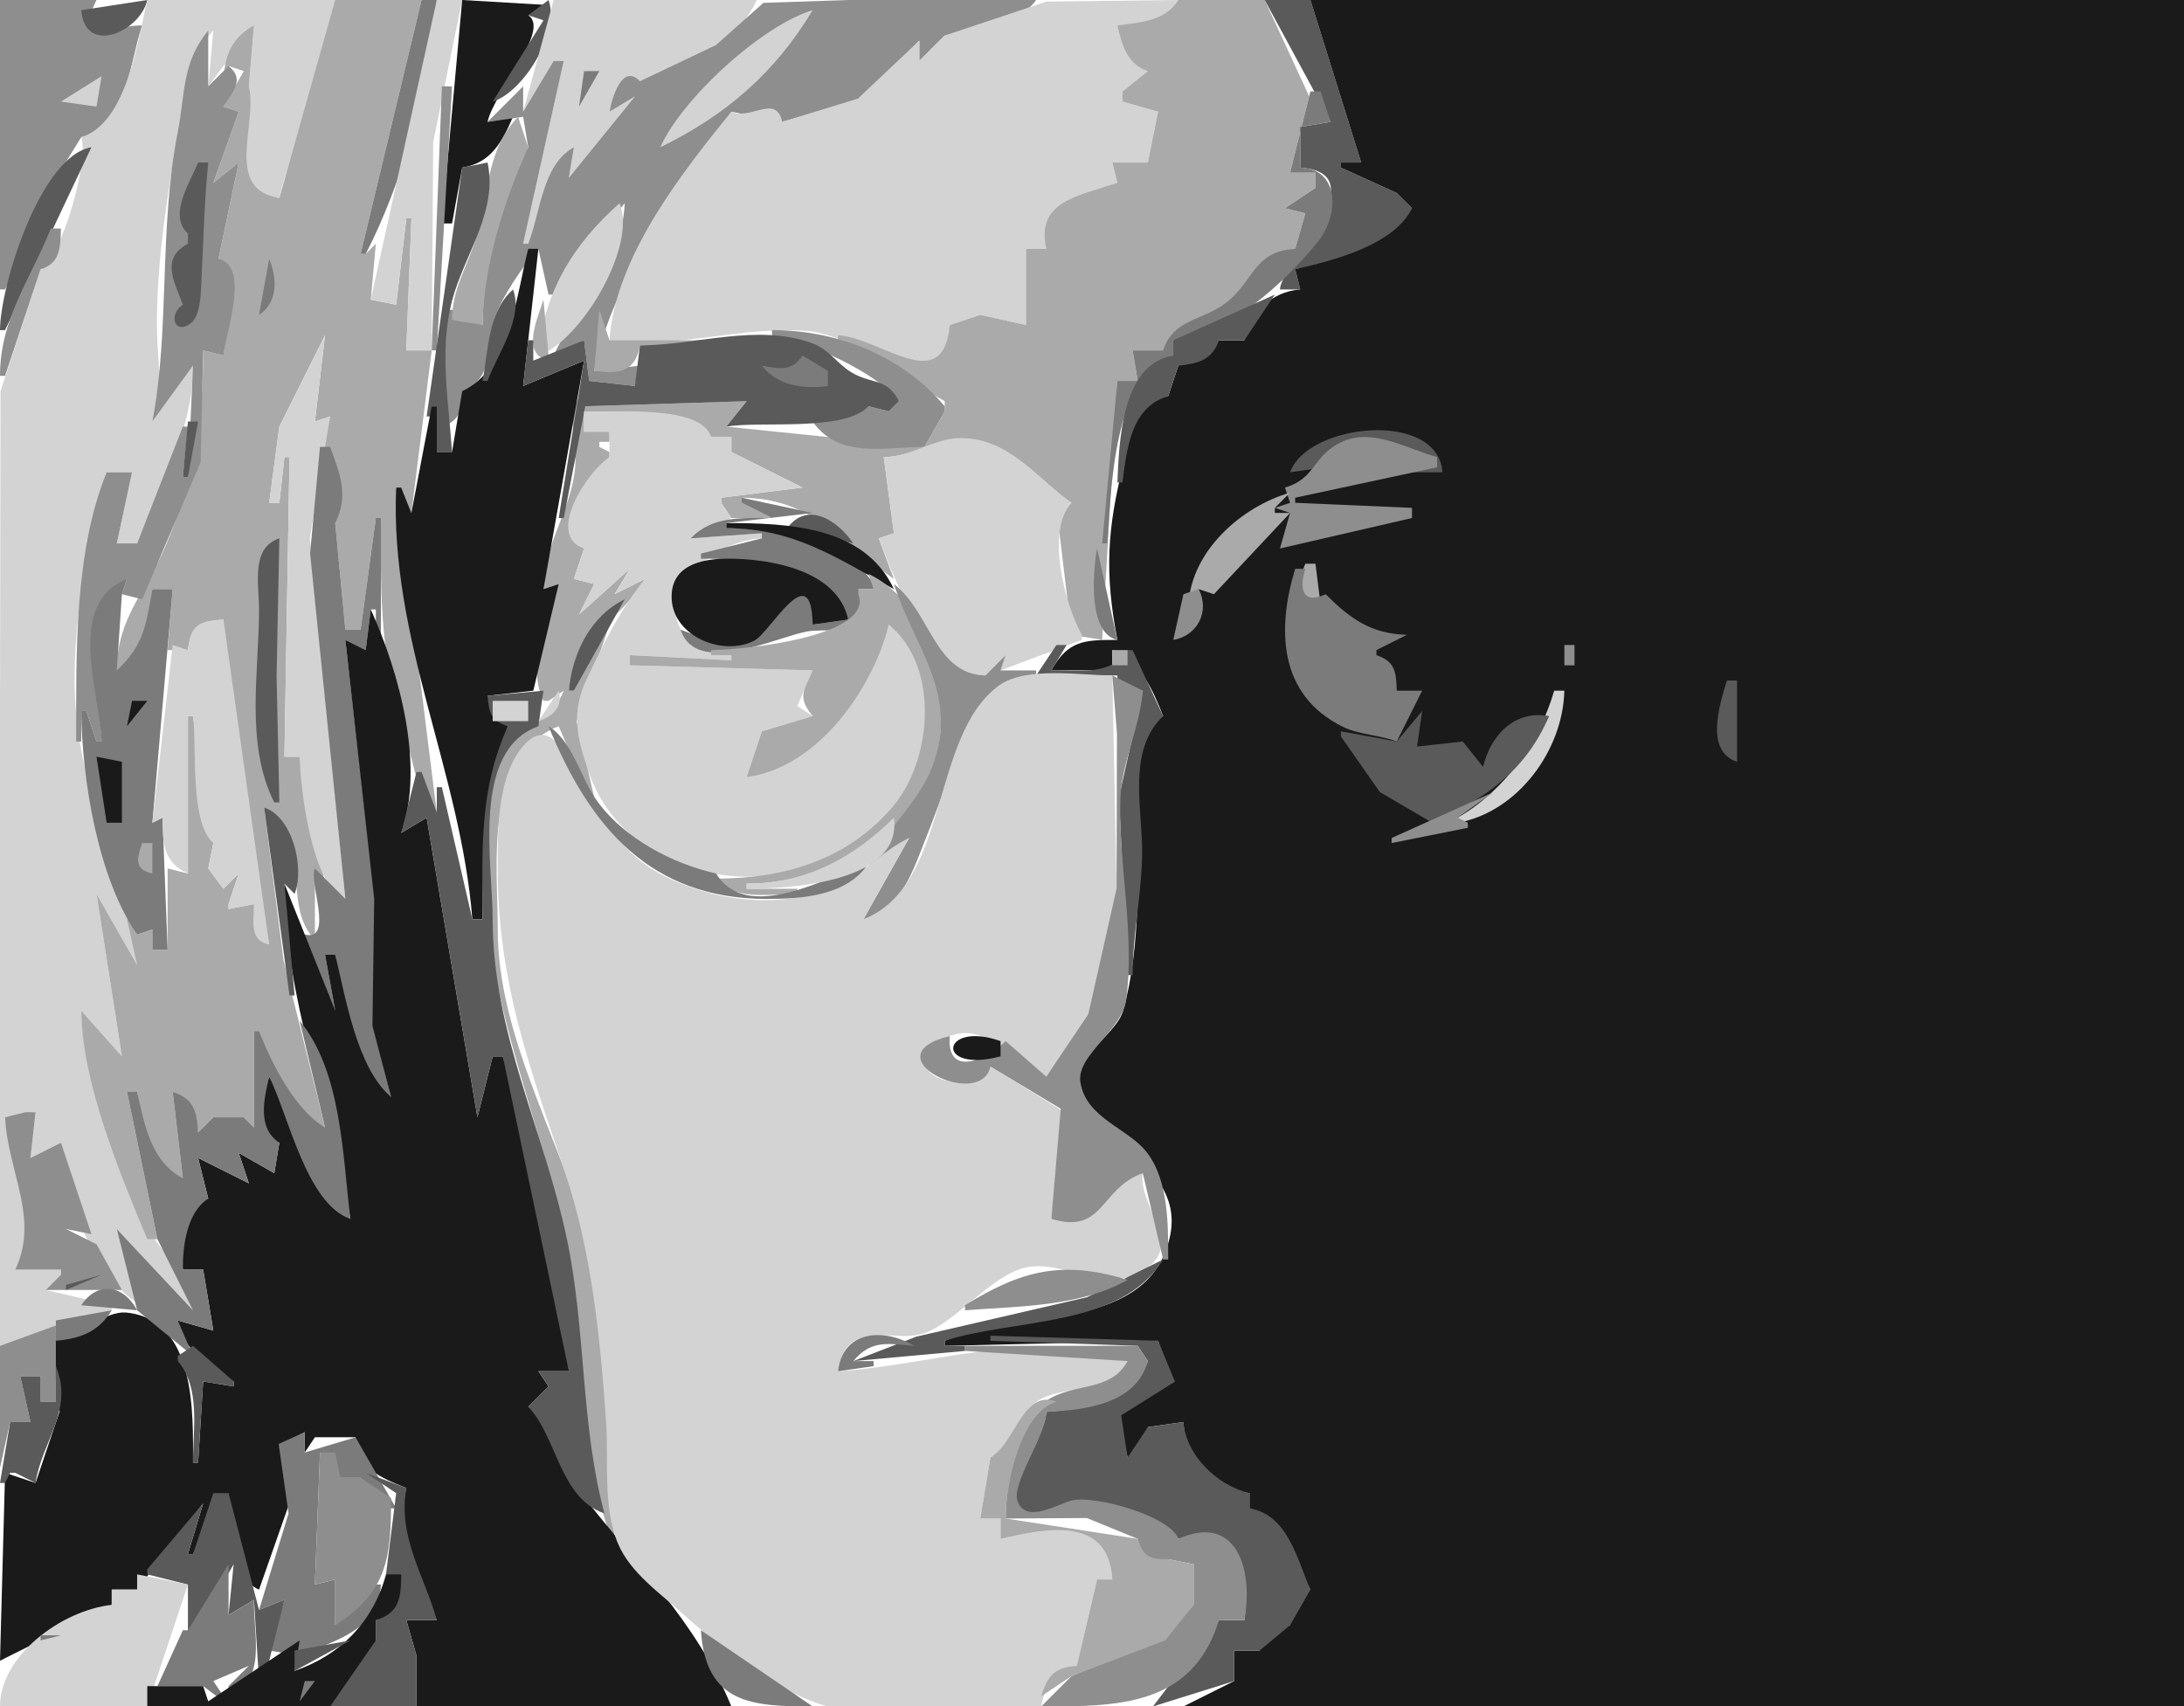 <?xml version="1.0" standalone="yes"?>
<svg
    xmlns="http://www.w3.org/2000/svg"
    xmlns:xlink="http://www.w3.org/1999/xlink"
    xmlns:svg="http://www.w3.org/2000/svg"
    xmlns:dc="http://purl.org/dc/elements/1.1/"
    xmlns:cc="http://web.resource.org/cc/"
    xmlns:rdf="http://www.w3.org/1999/02/22-rdf-syntax-ns#"
    xmlns:inkscape="http://www.inkscape.org/namespaces/inkscape"
    xmlns:sodipodi="http://sodipodi.sourceforge.net/DTD/sodipodi-0.dtd"
    xmlns:ns1="http://sozi.baierouge.fr"
    width="430"
    height="336"
  >
  <path
      style="fill:#8e8e8e; stroke:none;"
      d="M0 0L0 57L1 57L11.056 35L16 27C24.888 25.519 25.571 11.817 28 5C20.903 5.03 14.135 9.968 19 0L0 0z"
  />
  <path
      style="fill:#5a5a5a; stroke:none;"
      d="M16 2C16.708 11.096 27.65 6.187 29 0L16 2z"
  />
  <path
      style="fill:#d3d3d3; stroke:none;"
      d="M29 0C27.121 7.932 24.954 24.29 16 27C17.499 31.798 12.269 50.388 8 53L0.104 77L0 140L0 265L22 258L22 257L9 254L12 251L12 250L3 250C8.975 241.153 1.965 229.762 1 220L7 219L6 228L12 225C12.445 235.213 19.307 254.533 30 258L23 242L38 258C37.084 249.718 31.169 246.576 27.863 239.945C22.482 229.156 16.282 211.008 16 199L24 208L19 176L27 190C24.595 173.717 16.954 158.486 15.129 142C13.374 126.151 17.099 108.083 21 93L26 93L23 107L27 107C31.702 95.223 38 84.903 38 72L30 83C32.305 75.503 31.018 72.302 30.914 65C30.735 52.407 32.855 38.445 35.196 26C36.719 17.905 36.15 12.522 42 6L41 17L50 5L49 17C50.364 24.376 43.737 38.125 55 39C57.638 26.256 68.33 13.343 66 0L29 0z"
  />
  <path
      style="fill:#aaaaaa; stroke:none;"
      d="M66 0L55 39C43.999 37.251 50.785 24.498 49 17L50 5C45.574 7.451 44.149 11.082 44 16L45 16L45 13L48 14L44 21L47 22L42 36L47 32L43 51C48.618 54.643 44.447 64.35 44 70L40 69C40 83.346 38.271 93.742 32.815 107C28.979 116.321 23.001 121.543 23 132C29.415 128 29.28 122.804 30 116L34 116L33 128L37 128C37.709 123.556 39.606 122.335 44 122C44 143.79 49.029 164.685 53 186L50 178L45 179L45 178L47 172L44 175L41 171L42 166L38 141L37 141L37 172L33 171L33 187L30 187L30 183L27 184L26 181L25 181L27 190L19 176L24 208L16 199C16.126 213.094 23.576 231.007 29 244L31 244L25 215L27 215C27.84 221.348 29.464 229.705 36 232L34 215C37.578 216.877 38.557 219.032 39 223L42 220L47 220L48 220L50 222L50 203L51 203C52.59 209.038 57.894 219.868 64 222L55.809 188.999L52 159C61.861 164.384 55.169 178.31 62 185L62 171L63 174L64 174L59 149L56 149L57 90L56 90L55 99L53 99L55 84L64 66L62 83L65 82L63 88C67.413 92.207 67.769 97.381 66 103L68 124L71 124L74 102L75 102C74.873 117.362 74.928 131.288 80.066 146C81.603 150.402 82.126 157.266 86 160L78 96L79 96L81 101L85 69L80 69L81 43L80 43L78 60L73 59L74 48L72 50L71 50L83 0L66 0z"
  />
  <path
      style="fill:#7b7b7b; stroke:none;"
      d="M83 0L71 50L72 50C78.787 37.06 85.659 14.586 86 0L83 0z"
  />
  <path
      style="fill:#d3d3d3; stroke:none;"
      d="M86 0L73 59L78 60L80 43L81 43L80 69L85 69L85.286 28L91 0L86 0z"
  />
  <path
      style="fill:#1a1a1a; stroke:none;"
      d="M91 0L87 44L89 44L91 33C96.66 32.108 98.857 27.965 101 23L96 24C97.182 18.26 108.517 5.956 104 3L108 1L91 0z"
  />
  <path
      style="fill:#5a5a5a; stroke:none;"
      d="M108 0L104 3L107 4L97 20C103.117 18.156 110.316 6.181 108 0z"
  />
  <path
      style="fill:#d3d3d3; stroke:none;"
      d="M109 0L103 22L109 12L111 12L103 48L104 48L113 29L112 35L125 19L120 22C120.94 18.847 122.215 14.533 126 16C135.288 13.773 144.811 9.001 149 0L109 0z"
  />
  <path
      style="fill:#8e8e8e; stroke:none;"
      d="M126 16C122.507 12.385 120.512 19.185 120 22L125 19L112 35L113 29C106.759 32.397 106.437 41.805 104 48L103 48L111 12L109 12L103 22L103 17L96 24L103 23L104 29C98.034 38.335 95.092 52.924 95 64L89 61L88 61L87 84C90.687 82.777 90.88 80.692 91 77C97.09 74.912 95.847 68.214 97.303 63.015C98.433 58.979 103.113 52.064 106 49L108 58L109 58L123 40C122.467 52.221 113.789 59.479 109 70L115 67L116 75L125 76L126 72L117 73C120.981 53.304 133.846 39.036 144 22L154 24L169.83 19.411L181 8L181 12L186 7C191.396 6.836 200.951 4.447 204 0L167 0L150.304 0.564L140.981 8.868L126 16z"
  />
  <path
      style="fill:#d3d3d3; stroke:none;"
      d="M186 7L181 12L181 8L168.91 19.411L154 24C152.799 18.396 147.804 23.737 144 22C134.001 34.28 121.11 50.753 120 67C132.997 68.855 146.118 64.1 159 65.174C166.314 65.783 176.51 73.1 182.906 72.339C186.808 71.874 186.863 66.948 187 64L193 62L202 64L202 49L206 49C204.877 39.609 212.434 39.648 220 36L219 32L226 32L228 22L221 20L221 18L226 14L220 5C224.323 4.71 230.622 4.712 232 0L206.039 0.313L186 7z"
  />
  <path
      style="fill:#aaaaaa; stroke:none;"
      d="M232 0C229.464 4.146 224.548 4.413 220 5C220.929 8.939 221.955 12.666 226 14L221 18L221 20L228 22L226 32L219 32L220 36C211.91 38.702 203.966 39.722 206 49L202 49L202 64L193 62L187 64C185.706 78.226 173.608 66.618 165 66L165 67L186 79L186 80L186 81L182 88L143 84L147 79L115 80L116 76C110.535 80.53 113.768 86.301 113.242 92.039C112.455 100.617 107.007 107.124 107 116L110 115C107.248 121.207 103.784 131.654 107 138L108 138L111 136C108.084 143.3 99.692 143.724 97.557 152C89.331 183.889 105.292 214.89 111.625 245C115.593 263.865 113.664 283.729 120 302L121 302C118.606 283.057 120.698 261.341 115.427 242.961C109.823 223.421 98.008 203.781 98 183C97.995 170.047 95.112 148.862 110 143L116 157L117 157L113.534 142.001L120 123L113 136L112 136C113.659 124.932 122.197 122.343 127 114L121 117L124 112L114 121L117 115L113 114L115 108C108.342 104.196 116.067 93.835 120 90L120 89L118 88L118 87L120 87L120 85L115 85L115 81C121.811 81.537 136.448 79.559 140 86L144 86L144 89L158 96L142 98L142 99L144 102L152 102L146 99L146 98C160.058 98.126 165.494 106.662 176 114L173 106L176 105L174 90C179.489 89.981 183.995 86.618 189 86.523C198.859 86.337 203.383 95.258 211 99L208 100L211 125L217 126L220 75L224 75L223 69L229 69C231.975 63.302 237.128 63.435 241.811 59.968C247.325 55.887 247.106 49.88 255 49L257 42L253 41L259 37L259 34L254 34L257.757 18.961L249 0L232 0z"
  />
  <path
      style="fill:#5a5a5a; stroke:none;"
      d="M249 0L262 24L256 25L256 33C271.556 34.191 252.172 51.814 252 57L256 57L255 53C262.174 52.05 275.853 48.421 278 41L275 38L264 33L264 32L268 32L258 0L249 0z"
  />
  <path
      style="fill:#1a1a1a; stroke:none;"
      d="M258 0L268 32L264 32L264 33L275 38L278 41C274.523 48.235 262.52 51.319 255 53L256 57C250.245 57.449 246.382 61.49 245 67L240 67L232 72L230 78C223.128 79.118 222.781 85.24 221.299 91C217.963 103.97 217.44 112.798 220 126C213.574 126.001 210.304 126.026 207 132L219 132L219 128C224.263 129.64 227.107 136.084 229 141C224.099 144.088 224.008 152.616 224.008 158C224.008 171.055 224.723 186.133 221.142 198.961C219.741 203.981 210.454 208.513 212.238 214.035C216.053 225.851 236.138 230.352 229.258 246.907C222.944 262.096 198.879 258.24 186 264L186 265L228 264L230.829 272.046L220.086 278.688L222 287C225.321 285.901 225.737 284.41 226 281L233 280C233.229 286.978 239.075 293.071 246 294L246 297C253.432 299.223 254.392 307.156 258 313C254.313 314.223 254.12 316.308 254 320C250.474 320.518 248.978 321.536 248 325L243 325L243 331L233 336L430 336L430 0L258 0z"
  />
  <path
      style="fill:#d3d3d3; stroke:none;"
      d="M130 29C142.919 22.705 152.648 14.289 160 2C149.979 5.024 134.299 19.38 130 29z"
  />
  <path
      style="fill:#8e8e8e; stroke:none;"
      d="M41 6C35.786 12.367 36.498 18.338 34.999 26C31.238 45.237 33.491 64.621 30 83L38 72L37 94L36 94L37 84L36 84L27 107L23 107L26 93L21 93C14.554 108.864 15 128.964 15 146L16 146L16 140L17 140L19 146L20 146C19.884 135.622 13.521 120.846 25 114L24 117L28 118L39.505 90.999L40 69L44 70C44.49 65.339 49.274 52.344 43 51L47 32L42 36L47 22L44 21C45.901 17.948 48.239 15.605 45 13L41 17L41 6z"
  />
  <path
      style="fill:#7b7b7b; stroke:none;"
      d="M115 14L114 21L118 14L115 14z"
  />
  <path
      style="fill:#d3d3d3; stroke:none;"
      d="M12 20L19 21L20 15L12 20z"
  />
  <path
      style="fill:#8e8e8e; stroke:none;"
      d="M87 17L85 69L86 69L89 17L87 17z"
  />
  <path
      style="fill:#7b7b7b; stroke:none;"
      d="M258 18L254 34L259 34L259 37L253 41L257 42L255 49C246.536 49.464 246.915 55.747 240.907 59.968C236.367 63.157 230.9 63.003 229 69L223 69L224 75L220 75L217 107L218 107C218.811 96.731 219.06 73.602 231 70L231 67C241.463 66.427 253.319 55.232 259.397 47.697C263.789 42.252 263.736 33.254 256 33L256 25L262 24L260 18L258 18z"
  />
  <path
      style="fill:#aaaaaa; stroke:none;"
      d="M102 23C95.504 29.814 96.348 38.424 93.688 47C91.895 52.776 89.056 56.753 89 63L95 64C95.246 52.165 99.213 39.622 104 29L102 23z"
  />
  <path
      style="fill:#5a5a5a; stroke:none;"
      d="M0 65L1 65L18 29C8.02 30.623 0.03 56.196 0 65M39 32C37.375 35.998 33.074 42.432 37 46L37 47L37 48C31.56 50.863 34.314 55.401 36 60C33.109 61.913 34.294 65.948 37.417 63.762C39.432 62.352 39.511 58.199 39.625 56C40.047 47.821 40.186 40.177 41 32L39 32M91 33L84 82L85 82L85 80L86 80L86 89L89 89C88.358 79.23 86.409 68.791 89.058 59C91.465 50.104 98.032 41.714 96 32L91 33z"
  />
  <path
      style="fill:#d3d3d3; stroke:none;"
      d="M122 40C112.823 48.124 107.013 57.596 106 70C114.201 67.363 125.492 48.563 122 40z"
  />
  <path
      style="fill:#8e8e8e; stroke:none;"
      d="M10 45C5.944 55.175 0.007 62.716 0 74L1 74L8 53C11.882 51.864 11.882 48.696 12 45L10 45z"
  />
  <path
      style="fill:#1a1a1a; stroke:none;"
      d="M104 49C101.699 57.895 100.43 72.761 91 77L89 89L86 89L86 80L85 80L81 101L79 96L78 96C76.712 125.997 90.675 151.791 93 181L95 181C95 166.858 95.874 156.271 100 143L96 137L105 136L110 115L107 116L115 71L103 76L106 49L104 49z"
  />
  <path
      style="fill:#7b7b7b; stroke:none;"
      d="M53 51L51 62C54.701 59.601 54.617 54.855 53 51z"
  />
  <path
      style="fill:#5a5a5a; stroke:none;"
      d="M101 57C96.035 61.473 96.224 68.687 95 75L96 75C97.928 69.673 103.163 62.6 101 57M231 67L231 70C220.795 71.695 220.348 86.89 220 95L221 95C221.845 88.352 222.661 80.173 230 78L232 72C235.908 71.596 238.664 70.899 240 67L245 67L251 58L231 67z"
  />
  <path
      style="fill:#aaaaaa; stroke:none;"
      d="M107 59C105.793 62.781 102.541 69.83 108 71L108 70L107 59M118 61L117 73C121.795 73.748 125.109 73.248 126 68L139 68L139 67L120 67L118 61z"
  />
  <path
      style="fill:#8e8e8e; stroke:none;"
      d="M152 65L152 66C159.39 67.438 172.359 73.19 177 79L175 81L171 80L160 83C165.184 90.428 174.286 88.021 182 88L186 81L186 80C177.554 69.984 164.832 65.001 152 65z"
  />
  <path
      style="fill:#d3d3d3; stroke:none;"
      d="M55 84L53 99L55 99L56 90L57 90L56 149L59 149C59.134 155.488 61.481 174.838 68 177L61.005 105.999L65 82L62 83L64 66L55 84z"
  />
  <path
      style="fill:#5a5a5a; stroke:none;"
      d="M126 68L125 76L116 75L115 67L105 71L105 67L104 67L103 76L115 71L110 102L111 102L116 76L115 80L147 79L143 84C149.86 82.843 166.172 85.09 171 80L175 81L177 79C174.626 74.335 171.654 75.704 167.704 73.357C164.827 71.647 163.279 68.829 159.981 67.613C149.11 63.605 137.144 68 126 68z"
  />
  <path
      style="fill:#7b7b7b; stroke:none;"
      d="M158 70C155.91 73.189 153.536 72.618 150 72C153.09 75.962 158.256 76.661 163 76L163 73L158 70z"
  />
  <path
      style="fill:#d3d3d3; stroke:none;"
      d="M115 81L115 85L120 85L120 89L120 90C115.588 92.865 107.356 105.453 115 108L113 114L117 115L114 121L124 112L121 117L127 114C121.857 120.41 119.058 126.255 115.513 133.715C112.331 140.411 113.628 145.376 115.9 152C124.642 177.494 163.379 179.608 177.867 156.996C183.239 148.611 185.25 128.513 175 123C170.793 135.714 160.693 150.409 147 153L150 144L160 141L157 139L160 132L124 131L124 129L144 130L144 129C124.065 126.41 134.774 106.999 150 106L150 105L136 106L144 102L142 99L142 98L158 96L144 89L144 86L140 86C137.881 79.615 121.124 81.263 115 81z"
  />
  <path
      style="fill:#5a5a5a; stroke:none;"
      d="M37 83L36 94L37 94L39 83L37 83M254 93L261 92C262.213 81.268 277.408 89.167 283 90L283 92L269 92L269 93L284 93C283.131 80.658 257.462 83.303 254 93z"
  />
  <path
      style="fill:#d3d3d3; stroke:none;"
      d="M174 90L176 105L173 106C176.595 115.136 183.254 132.873 194 133L198 129L197 132L213 126L213 125C209.602 118.92 205.844 104.401 211 99C204.018 94.08 198.688 86.187 189 86.258C183.925 86.296 179.475 89.94 174 90z"
  />
  <path
      style="fill:#8e8e8e; stroke:none;"
      d="M253 96L254 99L251 100L254 101L252 108L278 102L278 100L255 99L255 98L283 92L283 90C276.582 88.331 269.125 83.309 262.388 88.023C258.417 90.802 258.429 94.381 253 96z"
  />
  <path
      style="fill:#7b7b7b; stroke:none;"
      d="M63 88L61.054 108.961L68 177L62 171C60.703 173.595 65.835 185.459 60 184C60.432 189.47 61.118 195.754 66 199L64 188L66 188C67.032 195.306 70.307 212.19 77 216L73.533 201.996L73.816 177L68 126L72 128L73 120L74 120L74 126L75 126L75 102L74 102L71 124L68 124L66 103C68.7 97.57 66.981 93.403 65 88L63 88z"
  />
  <path
      style="fill:#aaaaaa; stroke:none;"
      d="M234 119L235 119L236 116L239 117L254 101L251 101L251 100L254 97C244.358 99.784 234.573 108.514 234 119z"
  />
  <path
      style="fill:#7b7b7b; stroke:none;"
      d="M146 98L146 99L152 102C146.152 102.001 140.288 101.496 136 106L150 105L150 106L138 109L138 110C148.066 110 162.907 110.725 167 122L160 123C160.382 120.075 159.617 115.453 155.288 116.792C152.413 117.682 151.945 122.388 150.007 124.427C145.265 129.419 139.176 125.728 134 124C137.097 133.331 152.744 125.42 159 124.329C162.039 123.798 166.816 124.848 169.1 122.259C170.848 120.277 169.813 118.064 169 116L172 116L172 115C166.033 105.685 153.206 104.007 143 104L143 103L160 101L146 98z"
  />
  <path
      style="fill:#5a5a5a; stroke:none;"
      d="M155 104L168 107C164.985 102.495 158.929 98.552 155 104z"
  />
  <path
      style="fill:#1a1a1a; stroke:none;"
      d="M143 103L143 104C156.457 104.037 164.682 109.873 176 116C170.155 103.502 154.99 103 143 103z"
  />
  <path
      style="fill:#5a5a5a; stroke:none;"
      d="M54 158L55 158L54.456 133.17L55 106C49.328 107.883 51 115.012 51 120C51 132.398 48.215 146.474 54 158z"
  />
  <path
      style="fill:#8e8e8e; stroke:none;"
      d="M117 115L129 106L117 115z"
  />
  <path
      style="fill:#7b7b7b; stroke:none;"
      d="M216 108C215.134 112.686 214.21 124.766 220 126L216 108M261 112L266 108L261 112z"
  />
  <path
      style="fill:#aaaaaa; stroke:none;"
      d="M262 111L265 109L262 111z"
  />
  <path
      style="fill:#1a1a1a; stroke:none;"
      d="M160 123L167 122C164.884 112.182 151.493 109.949 143.001 110.001C137.822 110.032 131.895 111.5 132.248 118C132.648 125.367 142.325 129.303 148.521 126.142C151.661 124.54 159.773 109.326 160 123z"
  />
  <path
      style="fill:#aaaaaa; stroke:none;"
      d="M257 111C255.336 115.15 255.011 118.133 260 119L259 111L257 111z"
  />
  <path
      style="fill:#7b7b7b; stroke:none;"
      d="M255 112C251.486 123.536 251.496 136.82 264.464 143.143C267.599 144.672 271.645 144.714 275 146L280 136L275 136C274.88 132.308 274.687 130.223 271 129L271 128L277 125C269.901 124.794 265.863 121.836 261 117C256.436 119.157 255.759 115.923 257 112L255 112z"
  />
  <path
      style="fill:#aaaaaa; stroke:none;"
      d="M171 113L172 116L169 116L169 117C172.112 125.345 146.482 127.982 140 128L140 129L144 129L144 130L124 129L124 131L160 132C158.219 136.195 156.939 137.187 160 141L150 144L147 153C160.806 151.243 171.74 135.931 175 123C185.076 131.186 183.599 149.746 175.671 158.961C166.68 169.411 154.278 172.999 141 173C144.391 177.454 151.917 176 157 176L157 175L147 175L147 174C158.666 173.999 172.938 168.745 180.073 158.832C189.422 145.843 186.348 120.378 171 113z"
  />
  <path
      style="fill:#7b7b7b; stroke:none;"
      d="M20 146L19 146L17 140L16 140C16.11 153.324 19.282 172.953 27 184L30 183L30 187L33 187L32 161L30 162L34 116L30 116C28.773 122.887 28.392 126.981 23 132L24 117L25 114C12.774 118.779 19.729 136.697 20 146z"
  />
  <path
      style="fill:#aaaaaa; stroke:none;"
      d="M134 117L139 114L134 117z"
  />
  <path
      style="fill:#8e8e8e; stroke:none;"
      d="M176 115C180.029 127.621 189.003 136.58 183.532 151C180.649 158.599 173.693 163.643 171 171L179 165L170 181C177.438 179.211 179.7 171.485 182.31 165C186.828 153.775 191.498 136.133 204 133L204 132L197 132L198 129L194 133C183.95 132.673 183.266 120.608 176 115M236 116L233 117L231 126C235.765 125.205 238.259 120.37 236 116z"
  />
  <path
      style="fill:#5a5a5a; stroke:none;"
      d="M112 136L113 136L123 118C116.226 121.303 112.641 128.706 112 136z"
  />
  <path
      style="fill:#1a1a1a; stroke:none;"
      d="M73 120L72 128L68 126L73.675 177L73.329 201.996L77 216C70.25 210.297 68.049 196.353 66 188L64 188L66 199L56 174C56 196.219 64.813 218.324 69 240C59.921 235.047 58.625 219.9 53 212C51.638 215.727 50.116 223.953 55 225L54 231L47 227L49 233L39 228L41 236C36.036 237.064 35.566 245.691 36 250L40 250L42 262L35 260C35.924 265.496 41.188 269.656 46 272L46 273L40 272L39 288L38 288C38 278.598 38.706 259.995 25.035 258.462C20.407 257.943 15.173 263.534 10 264L11.741 277.91L7 292L1 290L0 327L22 316L22 313L27 313L40 296L37 306L38 306L45 294C44.076 299.27 45.702 310.87 51 313L56.971 296L55.482 284.318L60 282L60 286L62 283L70 283C70.437 289.205 74.702 290.829 80 293C77.85 302.139 82.399 310.955 86 319L80 319L82 326L82 336L144 336C137.02 319.072 125.089 307.964 114.014 293.557C110.285 288.706 108.937 280.431 104 277L108 273L106 270L112 270C110.406 249.383 105.293 227.68 99 208L97 208L94 220L84 161L79 164C83.628 150.963 78.739 132.673 73 120z"
  />
  <path
      style="fill:#d3d3d3; stroke:none;"
      d="M37 128L34 127L30 162L32 161C32.042 165.991 32.073 169.768 37 172L37 141L38 141C38.78 147.173 37.305 161.897 42 166L41 171L44 175L47 172L45 178L45 179L50 178C50 181.511 49.013 185.146 53 186L44 122C39.276 122.155 37.381 123.11 37 128z"
  />
  <path
      style="fill:#5a5a5a; stroke:none;"
      d="M208 127L204 133L220 133L220 136L225 136L220.318 156.925L222 192L223 192C223 183.618 224.971 175.137 224.867 167C224.759 158.551 222.083 147.585 229 141L223 128L222 128C218.874 133.109 212.34 132 207 132L210 127L208 127z"
  />
  <path
      style="fill:#8e8e8e; stroke:none;"
      d="M308 127L308 131L310 131L310 127L308 127z"
  />
  <path
      style="fill:#aaaaaa; stroke:none;"
      d="M219 128L219 131L222 131L222 128L219 128z"
  />
  <path
      style="fill:#7b7b7b; stroke:none;"
      d="M229 131L233 128L229 131z"
  />
  <path
      style="fill:#d3d3d3; stroke:none;"
      d="M170 181L179 165C174.214 167.229 170.736 171.302 166 173.726C155.235 179.237 141.623 177.835 131 172.601C119.26 166.817 116.79 155.766 109.586 146.323C107.85 144.047 105.444 144.354 103.546 146.308C97.8 152.22 98 163.436 98 171C98 193.451 104.285 210.096 111.319 231.09C116.483 246.499 118.204 263.679 119.334 280C119.864 287.646 118.622 296.764 121.703 304C124.174 309.804 130.192 313.873 134.715 317.999C141.587 324.27 152.304 332.604 161.285 335.491C173.558 339.435 192.095 336 205 336C206.003 331.418 207.119 328.778 212 328L216 311L219 311C218.697 298.5 205.93 299.81 197 303L197 299L193 299L195 287C200.91 284.633 199.24 280.171 203.318 276.588C208.743 271.821 219.52 275.655 222 268C203.015 261.399 183.881 268.798 165 270C165.559 267.262 166.239 264.772 169.109 263.604C173.541 261.801 178.295 264.241 182.91 262.149C189.324 259.242 196.097 250.124 203.086 249.386C210.892 248.561 218.801 255.66 226.682 248.968C232.114 244.357 224.035 236.809 225 231C216.188 233.144 217.373 241.822 207 240L209.879 219.148L195 210C192.508 213.844 182.732 214.44 181.77 208.51C181.379 206.099 185.274 204.573 187.003 203.974C195.165 201.144 199.138 210.059 206 212L214.272 200.557L219.867 176L219 133C212.797 133 201.947 131.123 196.637 135.013C183.012 144.997 187.066 174.31 170 181z"
  />
  <path
      style="fill:#8e8e8e; stroke:none;"
      d="M219 133L219.915 144.424L219.832 175L214.272 199.71L206 212L198 205C194.289 208.693 186.281 212.293 187 204C170.935 207.932 193.111 218.817 195 210L208.844 218.317L207 240C217.441 243.142 216.472 234.016 225 231L229 248L230 248C230 241.352 230.123 232.577 225.852 226.975C222.146 222.114 213.856 220.27 212.712 213.089C211.875 207.828 220.893 202.915 221.71 196.996C223.528 183.823 220.109 169.902 220.603 156.925C220.85 150.433 224.444 143.051 225 136L219 133z"
  />
  <path
      style="fill:#5a5a5a; stroke:none;"
      d="M340 134C338.483 138.993 335.687 147.905 342 150L342 134L340 134M96 137C96.263 140.41 96.679 141.901 100 143C94.256 155.64 95 167.215 95 181L93 181L87 155L86 155L86 160L83 152L82 152L79 164L84 161L94 220L97 208L99 208L112 270L106 270L108 273L104 277C109.742 283.027 110.165 294.969 119 298C114.289 280.377 115.391 261.907 111.625 244C107.112 222.545 97 203.345 97 181C97 169.928 92.71 147.762 106 143L107 136L96 137z"
  />
  <path
      style="fill:#d3d3d3; stroke:none;"
      d="M110 136L106 142C108.944 141.022 110.876 139.202 110 136M306 136C303.048 146.176 296.267 155.643 287 161L287 162C298.832 159.89 307.724 147.738 308 136L306 136z"
  />
  <path
      style="fill:#1a1a1a; stroke:none;"
      d="M26 138L25 143L29 138L26 138z"
  />
  <path
      style="fill:#d3d3d3; stroke:none;"
      d="M97 138L97 142L104 142L104 138L97 138z"
  />
  <path
      style="fill:#5a5a5a; stroke:none;"
      d="M275 146L264 144L264 145L271.68 155.968L282 162C292.439 157.267 300.298 151.888 305 141C298.26 139.753 293.518 144.667 292 151L288 146L279 147L280 140L275 146z"
  />
  <path
      style="fill:#7b7b7b; stroke:none;"
      d="M108 143C116.209 163.009 128.136 177.007 151 177C157.963 176.998 166.81 176.397 171 170C163.218 172.458 147.156 182.063 141 172C132.367 170.044 123.083 165.141 117.761 158C114.371 153.452 112.789 145.919 108 143z"
  />
  <path
      style="fill:#1a1a1a; stroke:none;"
      d="M19 149L21 162L24 162L24 150L19 149z"
  />
  <path
      style="fill:#8e8e8e; stroke:none;"
      d="M274 165L274 166L289 163L289 162L287 161L294 156L274 165z"
  />
  <path
      style="fill:#5a5a5a; stroke:none;"
      d="M52 159L57 196L58 196L56 174L58 176C60.022 170.82 57.606 160.849 52 159z"
  />
  <path
      style="fill:#d3d3d3; stroke:none;"
      d="M176 161C167.883 169.027 158.538 173.991 147 174L147 175C155.014 175 177.754 173.927 176 161z"
  />
  <path
      style="fill:#aaaaaa; stroke:none;"
      d="M28 166C26.89 169.059 26.431 171.235 30 172L30 166L28 166z"
  />
  <path
      style="fill:#7b7b7b; stroke:none;"
      d="M59 201L64 222C58.072 218.574 53.428 209.312 51 203L50 203L50 222L48 220L47 220L42 220L39 223C38.772 218.858 38.153 216.312 34 215L36 232C29.75 228.73 28.454 221.503 27 215L25 215L31 244L38 258L23 242L27 258L38 267L35 260L42 262L40 250L36 250C35.966 245.242 36.8 238.71 41 236L39 228L49 233L47 227L54 231L55 225C50.641 222.174 51.928 216.501 53 212C56.769 219.514 60.38 237.169 69 240C67.426 227.747 67.347 211.042 59 201z"
  />
  <path
      style="fill:#1a1a1a; stroke:none;"
      d="M197 208L197 205C185.309 200.824 183.841 211.48 197 208z"
  />
  <path
      style="fill:#8e8e8e; stroke:none;"
      d="M5 219L1 220C1.517 230.67 7.822 239.939 3 250L12 250L12 251L9 254L24 254L19 245L13 242L18 243L12 225L6 228L7 219L5 219z"
  />
  <path
      style="fill:#5a5a5a; stroke:none;"
      d="M13 242L18 246L13 242M168 268L190 266L190 265L186 265L186 264C199.907 259.536 220.773 261.482 229 248L214 255.431L180.421 263.188L168 268z"
  />
  <path
      style="fill:#8e8e8e; stroke:none;"
      d="M190 257L190 258C200.635 257.161 212.64 257.342 222 252C209.1 248.032 200.997 250.201 190 257z"
  />
  <path
      style="fill:#5a5a5a; stroke:none;"
      d="M13 253L13 254L20 251L13 253z"
  />
  <path
      style="fill:#7b7b7b; stroke:none;"
      d="M16 257L27 258C24.416 253.08 19.263 252.086 16 257M11 260L11 264C15.854 263.563 19.389 262.248 22 258L11 260z"
  />
  <path
      style="fill:#8e8e8e; stroke:none;"
      d="M0 265L0 289L2 280L6 280L4 271L8 271L8 276L11 276L11 261L0 265z"
  />
  <path
      style="fill:#7b7b7b; stroke:none;"
      d="M165 270L172 269L172 268L168 268C171.579 263.717 174.863 264.599 180 265C173.866 261.325 165.897 262.04 165 270z"
  />
  <path
      style="fill:#5a5a5a; stroke:none;"
      d="M195 263L195 264L224 265L226 268C222.807 275.896 213.748 277.388 206 278C205.726 283.273 198.488 291.366 199.751 295.566C201.335 300.838 209.181 295.937 212.039 295.508C216.64 294.818 229.721 299.098 232 303C243.35 299.82 246.304 308.628 245 319L240 319L227 336L243 331L243 325L248 325L254 320L258 313C255.344 306.907 253.529 298.24 246 297L246 294C239.693 292.495 233.502 286.599 233 280L226 281L222 287L220.747 278.688L231.339 272.046L228 264L195 263z"
  />
  <path
      style="fill:#8e8e8e; stroke:none;"
      d="M190 265L190 266L222 268C218.673 274.182 211.353 272.182 205.978 275.823C200.074 279.823 198 292.329 198 299L213.985 298.901L224 303C224.663 306.967 226.107 307.655 230 307L235 308L235 316L229.405 322.402L211 330L205 336C219.615 336 234.78 336.168 240 319L245 319C246.848 309.038 243.445 297.888 232 303C230.437 298.555 215.788 294.402 211.09 295.429C208.399 296.017 202.026 300.216 200.342 295.566C199.081 292.085 205.885 282.896 206 278C213.666 277.671 223.73 276.438 226 268L224 265L190 265z"
  />
  <path
      style="fill:#5a5a5a; stroke:none;"
      d="M38 265L35 267L35 268C39.523 273.201 38 281.495 38 288L39 288L40 272L46 273L46 272L38 265M11 269L11 276L8 276L8 271L4 271L6 280L2 280L0 292L1 292L2 290L3 290L7 292C8.169 283.965 14.611 277.606 11 269z"
  />
  <path
      style="fill:#aaaaaa; stroke:none;"
      d="M195 287L193 299L197 299L197 303C205.739 300.946 218.304 298.317 219 311L216 311L212 328C207.566 328.345 206.343 329.855 205 334L211 330L229.405 322.991L235 316L235 308L230 307C226.389 307.12 225.08 306.488 224 303L198 299C198.001 292.26 200.915 278.151 208 276C201.319 273.492 200.118 283.943 195 287z"
  />
  <path
      style="fill:#7b7b7b; stroke:none;"
      d="M51 317L56 315L53 325L59 326C66.141 322.887 74.36 321.121 75 312L74 312L66 320L66 311L62 312L63 286L67 291L71 291L77 297L78 297L70 283L60 286L60 282L54.862 284.318L56.811 298L51 317z"
  />
  <path
      style="fill:#8e8e8e; stroke:none;"
      d="M63 286L62 312L66 311L66 320C76.343 313.464 77 306.592 77 295L71 291L67 291L66 286L63 286z"
  />
  <path
      style="fill:#5a5a5a; stroke:none;"
      d="M72 290L78 294L76 310C80.541 312.958 78.03 316.967 74 319L74 323C69.108 324.631 66.278 331.248 65 336L82 336L82 326L80 319L86 319C83.546 310.192 78.293 302.751 80 293L72 290M42 294L38 306L37 306L40 296L29 309L29 310L37 312L37 324L46 308L45 318L50 315L51 331L52 331L56 315L51 317L45 294L42 294z"
  />
  <path
      style="fill:#7b7b7b; stroke:none;"
      d="M45 308L37 321L36 321L31 332L40 332L44 335L44 334L42 331L49 328L45 332L45 333C52.724 331.768 49.82 321.394 50 315L45 318L45 308z"
  />
  <path
      style="fill:#d3d3d3; stroke:none;"
      d="M27 310L27 313L22 313L22 316C11.996 317.109 0.008 326.092 0 336L29 336L37 312L27 310z"
  />
  <path
      style="fill:#1a1a1a; stroke:none;"
      d="M76 310C73.499 319.263 67.07 325.906 58 329L59 323L41 335L40 332L29 332L29 336L65 336L74 323L74 319C78.703 317.572 78.946 314.539 79 310L76 310z"
  />
  <path
      style="fill:#7b7b7b; stroke:none;"
      d="M8 322L8 323L12 322L8 322M138 321C138.934 335.536 148.046 336 160 336L138 321z"
  />
  <path
      style="fill:#5a5a5a; stroke:none;"
      d="M58 325L58 329L69 323L58 325z"
  />
  <path
      style="fill:#aaaaaa; stroke:none;"
      d="M42 334L49 328L42 334z"
  />
  <path
      style="fill:#7b7b7b; stroke:none;"
      d="M60 331L59 335L62 331L60 331z"
  />
</svg
>
